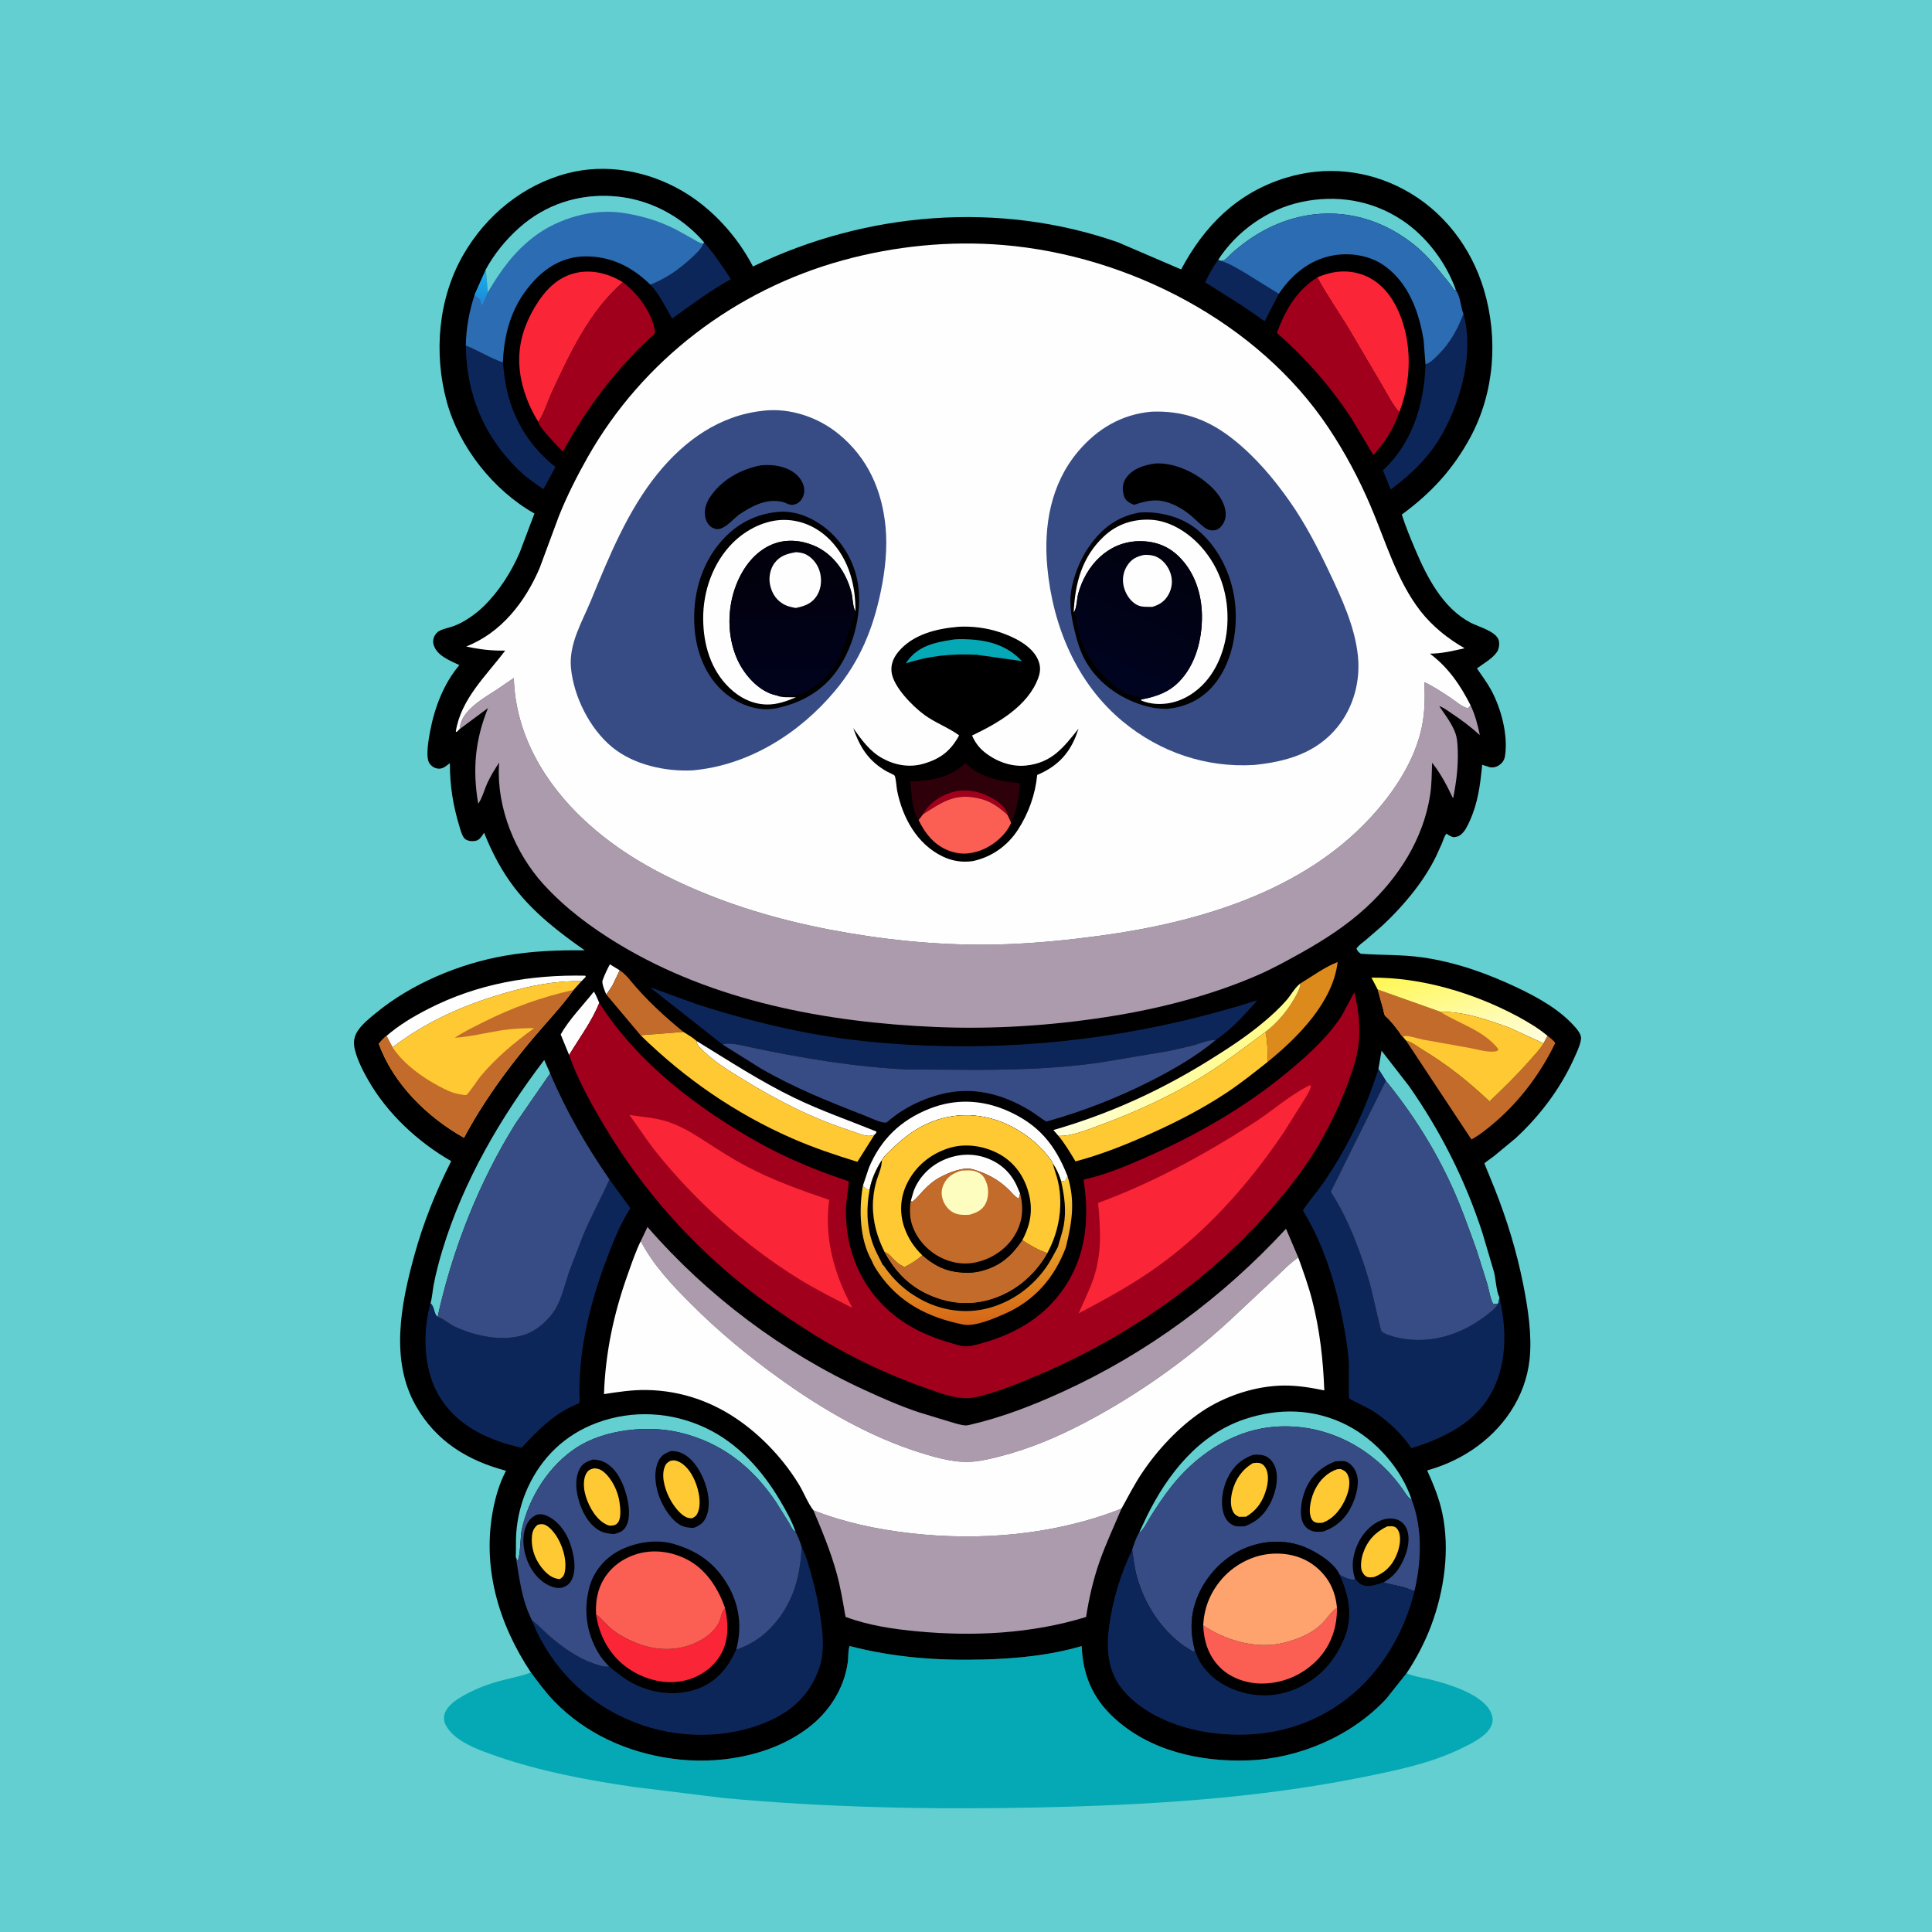 <svg version="1.1" xmlns="http://www.w3.org/2000/svg" style="display: block;" viewBox="0 0 2048 2048" width="1024" height="1024">
<defs>
	<linearGradient id="Gradient1" gradientUnits="userSpaceOnUse" x1="1278.75" y1="1157.12" x2="1218.37" y2="1098.99">
		<stop class="stop0" offset="0" stop-opacity="1" stop-color="rgb(255,252,137)"/>
		<stop class="stop1" offset="1" stop-opacity="1" stop-color="rgb(255,255,225)"/>
	</linearGradient>
	<linearGradient id="Gradient2" gradientUnits="userSpaceOnUse" x1="1529.3" y1="1012.54" x2="1565.44" y2="1126.97">
		<stop class="stop0" offset="0" stop-opacity="1" stop-color="rgb(255,247,81)"/>
		<stop class="stop1" offset="1" stop-opacity="1" stop-color="rgb(255,254,226)"/>
	</linearGradient>
	<linearGradient id="Gradient3" gradientUnits="userSpaceOnUse" x1="1033.82" y1="1403.46" x2="1021.61" y2="1249.54">
		<stop class="stop0" offset="0" stop-opacity="1" stop-color="rgb(212,102,23)"/>
		<stop class="stop1" offset="1" stop-opacity="1" stop-color="rgb(255,215,56)"/>
	</linearGradient>
	<linearGradient id="Gradient4" gradientUnits="userSpaceOnUse" x1="507.563" y1="316.946" x2="514.182" y2="295.362">
		<stop class="stop0" offset="0" stop-opacity="1" stop-color="rgb(28,142,217)"/>
		<stop class="stop1" offset="1" stop-opacity="1" stop-color="rgb(29,168,232)"/>
	</linearGradient>
	<linearGradient id="Gradient5" gradientUnits="userSpaceOnUse" x1="1238.67" y1="582.806" x2="1176.08" y2="725.377">
		<stop class="stop0" offset="0" stop-opacity="1" stop-color="rgb(1,1,13)"/>
		<stop class="stop1" offset="1" stop-opacity="1" stop-color="rgb(1,4,33)"/>
	</linearGradient>
	<linearGradient id="Gradient6" gradientUnits="userSpaceOnUse" x1="838.31" y1="574.885" x2="840.523" y2="734.993">
		<stop class="stop0" offset="0" stop-opacity="1" stop-color="rgb(1,0,9)"/>
		<stop class="stop1" offset="1" stop-opacity="1" stop-color="rgb(1,3,30)"/>
	</linearGradient>
</defs>
<path transform="translate(0,0)" fill="rgb(99,207,208)" d="M -0 -0 L 2048 0 L 2048 2048 L -0 2048 L -0 -0 z"/>
<path transform="translate(0,0)" fill="rgb(4,169,181)" d="M 562.784 1772.89 C 570.685 1783.44 578.434 1794.14 587.642 1803.61 C 620.818 1837.72 664.377 1857.31 711.031 1864.06 C 760.012 1871.15 816.324 1862.07 856.427 1831.79 C 879.026 1814.73 894.929 1789.87 898.745 1761.63 C 899.435 1756.51 898.829 1749.55 900.606 1744.85 C 947.917 1757.15 994.204 1760.43 1043.01 1759.13 C 1077.46 1758.22 1113.49 1754.71 1146.62 1744.86 C 1147.85 1775.2 1157.92 1799.62 1180.42 1820.53 C 1218.76 1856.17 1272.74 1868.02 1323.71 1866.07 C 1377.21 1864.03 1432.8 1840.26 1469.37 1800.88 L 1491.01 1773.73 C 1498.65 1777.17 1508.75 1778.44 1516.94 1780.52 C 1535.81 1785.3 1568.22 1795.05 1578.97 1812.5 C 1581.68 1816.89 1583.14 1822.26 1581.58 1827.36 C 1577.7 1840.03 1559.49 1848.36 1548.36 1853.76 C 1515.67 1869.63 1477.57 1877.26 1442.07 1884.36 C 1329.53 1906.86 1213.34 1913.63 1098.78 1916.01 C 988.215 1918.3 877.168 1916.22 767 1905.97 L 671.717 1894.23 C 622.796 1887.11 572.957 1877.79 526.15 1861.53 C 508.366 1855.36 479.866 1845.73 471.723 1827 C 470.305 1823.74 470.391 1818.33 471.837 1815.12 C 475.294 1807.46 483.014 1802.18 490.093 1798.1 C 501.943 1791.29 514.685 1786.1 527.84 1782.41 C 539.047 1779.28 550.982 1777.24 561.862 1773.24 L 562.784 1772.89 z"/>
<path transform="translate(0,0)" fill="rgb(0,0,0)" d="M 562.784 1772.89 C 528.258 1720.97 510.453 1660.53 523.088 1598.25 C 525.82 1584.79 529.932 1571.25 536.407 1559.08 C 495.727 1548.27 462.58 1528.02 441.142 1490.77 C 413.121 1442.08 425.072 1382.23 439.115 1331.08 C 448.68 1296.25 461.993 1263.04 478.294 1230.84 C 443.077 1210.64 410.639 1180.52 390.394 1145.12 C 384.696 1135.16 379.073 1124.08 376.217 1112.9 C 374.419 1105.87 374.971 1099.27 379.018 1093.07 C 383.988 1085.47 391.169 1079.9 398.081 1074.16 C 435.878 1042.81 486.878 1021.57 535 1013.14 C 563.204 1008.19 591.235 1007.01 619.793 1007.38 C 592.729 988.385 566.441 968.159 546.019 941.861 C 531.987 923.79 521.629 903.909 513.152 882.74 C 510.795 886.144 508.625 890.423 504.272 891.277 C 500.633 891.991 496.4 891.759 493.279 889.554 C 490.032 887.259 488.163 879.787 487.008 876.019 C 480.457 854.636 476.921 833.161 476.915 810.768 L 476.919 808.976 L 475.563 810 C 472.016 812.66 468.97 815.307 464.263 814.763 C 460.745 814.357 457.748 812.461 455.567 809.698 C 450.515 803.296 454.57 782.49 455.998 774.922 C 460.696 750.033 470.388 724.589 486.93 705.048 C 477.149 700.253 463.246 695.206 459.733 683.744 C 458.689 680.337 459.107 676.874 460.857 673.775 C 462.165 671.459 463.884 669.658 466.287 668.493 C 470.814 666.298 476.263 665.382 481.037 663.627 C 492.092 659.564 504.264 650.968 512.648 642.773 C 528.931 626.859 541.863 606.603 550.876 585.768 L 566.543 544.344 C 523.251 519.933 486.782 474.029 473.618 425.942 C 459.607 374.76 464.352 316.641 491.031 270.251 C 515.115 228.372 554.189 196.201 601.148 183.777 C 642.399 172.863 686.757 181.185 723.29 202.484 C 754.717 220.806 781.458 250.294 798.179 282.498 C 917.873 224.458 1058.91 212.739 1185.19 256.88 L 1252.05 285.61 C 1276.81 239.1 1311.66 204.261 1363.02 188.48 C 1405.21 175.516 1449.48 180.104 1488.36 200.972 C 1530.01 223.333 1559.65 262.245 1573.07 307.265 C 1588.37 358.603 1584.23 416.143 1558.61 463.586 C 1540.23 497.63 1516.94 522.721 1485.94 545.473 C 1490 558.115 1495.15 570.495 1500.32 582.722 C 1512.74 612.064 1529.51 644.683 1559 660.139 C 1567.31 664.492 1586.01 669.142 1588.74 678.86 C 1589.73 682.394 1588.96 687.928 1586.94 691 C 1582.32 698.011 1572.35 703.495 1565.61 708.542 C 1570.5 715.789 1575.94 722.963 1580.19 730.594 C 1591.08 750.148 1598.92 779.187 1595.33 801.509 C 1594.65 805.738 1592.64 808.686 1589.14 811.124 C 1586.28 813.112 1582.42 813.997 1579 813.231 L 1571.16 810.685 C 1569.16 831.67 1566.78 850.985 1557.9 870.414 C 1555.54 875.576 1553.15 880.888 1548.73 884.615 C 1546.13 886.799 1543.8 887.212 1540.5 887.465 C 1537.75 886.472 1535.77 885.637 1533.5 883.698 C 1533.29 883.908 1533.06 884.101 1532.88 884.33 C 1530.89 886.765 1529.84 890.838 1528.65 893.749 L 1522.16 908.022 C 1515.88 920.764 1507.89 933.125 1499.17 944.326 C 1488.54 957.971 1476.72 970.714 1463.99 982.414 L 1447.75 996.453 C 1444.4 999.21 1440.35 1001.91 1437.9 1005.5 C 1439.24 1008.63 1439.89 1009.03 1442.5 1011.02 C 1464.4 1012.65 1485.75 1011.74 1507.71 1014.86 C 1542.94 1019.87 1576.36 1031.77 1608.4 1046.97 C 1630.61 1057.51 1654.33 1070.69 1670.5 1089.67 C 1673.14 1092.78 1676.54 1097.27 1675.93 1101.62 C 1674.99 1108.4 1671.17 1116.07 1668.37 1122.3 C 1654.19 1153.81 1631.96 1183.33 1606.47 1206.67 L 1583.57 1225.63 C 1582.44 1226.5 1573.79 1232.56 1573.58 1233.26 C 1573.58 1233.27 1574.61 1235.98 1574.74 1236.32 L 1584.38 1260 C 1597.58 1293.19 1607.9 1327.18 1614.83 1362.23 C 1619.78 1387.25 1624.2 1415.95 1621.36 1441.53 C 1616.98 1481.09 1593.24 1515.15 1560.5 1537.02 C 1545.89 1546.77 1529.76 1554 1512.85 1558.68 C 1519.45 1573.35 1525.56 1588.19 1528.9 1604 C 1537.15 1643.03 1530.9 1686.41 1517 1723.41 C 1510.46 1740.83 1501.32 1758.27 1491.01 1773.73 L 1469.37 1800.88 C 1432.8 1840.26 1377.21 1864.03 1323.71 1866.07 C 1272.74 1868.02 1218.76 1856.17 1180.42 1820.53 C 1157.92 1799.62 1147.85 1775.2 1146.62 1744.86 C 1113.49 1754.71 1077.46 1758.22 1043.01 1759.13 C 994.204 1760.43 947.917 1757.15 900.606 1744.85 C 898.829 1749.55 899.435 1756.51 898.745 1761.63 C 894.929 1789.87 879.026 1814.73 856.427 1831.79 C 816.324 1862.07 760.012 1871.15 711.031 1864.06 C 664.377 1857.31 620.818 1837.72 587.642 1803.61 C 578.434 1794.14 570.685 1783.44 562.784 1772.89 z"/>
<path transform="translate(0,0)" fill="rgb(254,254,254)" d="M 642.646 1054.15 C 641.3 1051.1 637.872 1042.86 638.634 1039.58 L 639.099 1038.39 C 641.202 1032.67 643.604 1027.59 646.511 1022.22 L 656.914 1028.57 L 649.151 1044.72 C 646.974 1047.8 645.081 1051.31 642.646 1054.15 z"/>
<path transform="translate(0,0)" fill="rgb(254,254,254)" d="M 603.288 1118.35 L 594.344 1096.55 C 603.241 1080.71 618.224 1065.55 629.542 1051.13 C 631.875 1054.78 633.451 1059.06 635.224 1063.02 C 627.814 1082.15 613.913 1100.64 603.288 1118.35 z"/>
<path transform="translate(0,0)" fill="rgb(254,254,254)" d="M 738.388 1103.47 C 772.578 1124.44 805.941 1146.29 842.121 1163.8 C 870.21 1177.4 900.176 1187.76 929.088 1199.5 C 928.835 1201.47 928.284 1201.55 926.952 1202.93 C 925.064 1203.38 922.739 1204.11 920.797 1204.07 C 915.087 1203.93 906.953 1200.25 901.385 1198.46 C 861.029 1185.5 823.994 1166.49 788.004 1144.34 C 773.871 1135.64 759.246 1126.89 747.101 1115.48 C 743.881 1112.46 738.526 1108.15 738.388 1103.47 z"/>
<path transform="translate(0,0)" fill="rgb(13,38,89)" d="M 1355.56 311.474 L 1340.77 340.159 C 1338.32 339.607 1335.49 336.983 1333.41 335.499 L 1316.39 323.776 L 1277.51 299.29 C 1281.53 290.936 1285.85 282.812 1291.39 275.351 L 1293.56 276.394 C 1303.02 279.183 1311.16 284.328 1319.62 289.236 L 1355.56 311.474 z"/>
<path transform="translate(0,0)" fill="rgb(195,107,42)" d="M 656.914 1028.57 C 661.445 1031.55 665.291 1035.57 668.612 1039.85 C 685.156 1059.8 704.368 1077.47 724.396 1093.86 L 679 1097.37 L 642.646 1054.15 C 645.081 1051.31 646.974 1047.8 649.151 1044.72 L 656.914 1028.57 z"/>
<path transform="translate(0,0)" fill="rgb(254,254,254)" d="M 409.706 1098.12 C 423.128 1086.48 438.328 1077.46 454.088 1069.4 C 506.235 1042.73 562.377 1033.06 620.5 1034.26 L 620.919 1035.5 L 616.374 1040.09 C 587.1 1039.61 561.894 1044.95 533.963 1053.03 C 491.655 1065.26 451.223 1083.19 416.154 1110.2 L 409.706 1098.12 z"/>
<path transform="translate(0,0)" fill="rgb(221,138,28)" d="M 1378.51 1042.46 C 1391.25 1034.75 1404.09 1025.16 1417.96 1019.79 C 1413.02 1062.4 1375.69 1099.76 1343.71 1125.69 C 1344.04 1115.19 1343.5 1104.15 1341.53 1093.83 L 1346.14 1090.12 C 1357 1080.62 1365.62 1069.98 1372.71 1057.44 C 1375.4 1052.68 1378.12 1048.01 1378.51 1042.46 z"/>
<path transform="translate(0,0)" fill="url(#Gradient1)" d="M 1378.51 1042.46 C 1378.12 1048.01 1375.4 1052.68 1372.71 1057.44 C 1365.62 1069.98 1357 1080.62 1346.14 1090.12 L 1341.53 1093.83 C 1320.64 1109.42 1299.32 1125.73 1277.2 1139.55 C 1241.84 1161.64 1202.42 1179.48 1163.29 1193.71 C 1151.21 1198.1 1134.93 1204.7 1121.97 1204.05 L 1116.63 1197.89 C 1175.94 1180.78 1229.93 1156.18 1282.28 1123.6 C 1302.14 1111.23 1321.97 1098.29 1339.87 1083.17 C 1348.33 1076.03 1356.72 1068.4 1363.96 1060.01 C 1368.67 1054.54 1372.22 1047.53 1377.83 1042.98 L 1378.51 1042.46 z"/>
<path transform="translate(0,0)" fill="rgb(13,38,89)" d="M 746.13 256.715 C 756.947 268.745 765.789 282.417 774.766 295.829 C 752.49 308.297 733.212 322.882 712.494 337.624 C 705.463 325.504 699.122 312.026 689.429 301.815 L 691.022 301.155 C 707.328 294.381 720.031 285.426 732.971 273.455 C 737.908 268.889 743.111 264.48 745.728 258.137 L 746.13 256.715 z"/>
<path transform="translate(0,0)" fill="rgb(254,254,254)" d="M 914.774 1256.71 L 921.141 1237.69 C 933.756 1207.66 954.73 1187.46 985.038 1175.38 C 1012.24 1164.54 1040.38 1165.57 1067.17 1177.15 C 1100.57 1191.59 1118.5 1213.21 1131.58 1246.65 L 1129.5 1251.55 L 1124.87 1252.29 C 1122.8 1245.24 1119.93 1239.21 1115.82 1233.1 C 1114.68 1229.88 1111.83 1226.84 1109.68 1224.18 C 1101.55 1214.11 1092 1206.04 1081.06 1199.16 C 1057.3 1184.21 1029.39 1178.32 1001.79 1184.77 C 980.381 1189.77 963.1 1201.11 947.364 1216.13 C 942.909 1220.39 938.071 1224.49 934.822 1229.76 C 928.807 1239.02 923.648 1250.3 921.812 1261.22 C 917.475 1260.4 917.504 1259.92 914.774 1256.71 z"/>
<path transform="translate(0,0)" fill="url(#Gradient2)" d="M 1460.46 1049.02 L 1453.76 1036.31 C 1506.78 1035.94 1562 1052.47 1608.53 1077.3 C 1619.85 1083.5 1630.61 1089.74 1640.5 1098.09 L 1636.22 1106 L 1601.06 1089.8 C 1578.09 1081.4 1551.58 1072 1526.81 1072.58 L 1460.46 1049.02 z"/>
<path transform="translate(0,0)" fill="rgb(99,207,208)" d="M 1291.39 275.351 C 1310.89 245.063 1343.83 221.743 1379.25 214.158 C 1416.45 206.192 1453.83 212.063 1485.8 233.071 C 1512.02 250.303 1532.99 278.264 1543.39 307.69 L 1541.23 307 C 1537.62 301.035 1533.08 296.308 1528.81 290.864 C 1519.01 278.371 1509.43 267.423 1496.79 257.664 C 1444 216.913 1377.98 216.143 1323.28 254.505 C 1317.02 258.901 1311.16 263.582 1305.45 268.68 C 1303.62 270.318 1299.45 275.079 1297.5 275.875 C 1296.27 276.375 1294.87 276.221 1293.56 276.394 L 1291.39 275.351 z"/>
<path transform="translate(0,0)" fill="rgb(99,207,208)" d="M 1461.21 1133.16 L 1464.51 1113.8 L 1493.61 1151.3 C 1527.29 1199.35 1553.48 1251.41 1571.52 1307.22 L 1583.78 1348.61 C 1585.62 1355.95 1586.09 1368.79 1589.43 1375.19 C 1589.11 1377.48 1589.01 1379.79 1588 1381.88 L 1582.9 1382.5 C 1579.69 1376.54 1578.44 1367.67 1576.6 1361.1 L 1565.28 1325.27 C 1557.14 1302.53 1549.02 1279.49 1539 1257.5 C 1520.59 1217.14 1497.05 1180.01 1469.04 1145.64 L 1461.21 1133.16 z"/>
<path transform="translate(0,0)" fill="rgb(99,207,208)" d="M 456.327 1381.52 C 458.199 1375.37 458.493 1368.11 459.75 1361.7 C 462.179 1349.32 465.368 1337.07 469.035 1325 C 491.299 1251.72 530.725 1184.31 576.894 1123.62 L 583.227 1137.83 L 546.573 1190.88 C 507.683 1253.22 479.581 1324.46 463.889 1396.04 C 459.711 1392.92 460.776 1385.31 456.327 1381.52 z"/>
<path transform="translate(0,0)" fill="rgb(99,207,208)" d="M 1207.59 1624.56 L 1215.86 1606.97 C 1237.8 1562.52 1270.75 1520.66 1319.36 1504.4 C 1355.59 1492.28 1393.1 1493.07 1427.55 1510.6 C 1458.37 1526.28 1485.58 1556.82 1496.46 1589.87 L 1495.05 1588.89 C 1491.61 1586.37 1489.05 1581.64 1486.53 1578.15 C 1482.36 1572.37 1478 1566.85 1473.16 1561.62 C 1440.52 1526.41 1393.96 1507.34 1345.78 1512.98 C 1304.08 1517.86 1266.81 1543.74 1241.33 1576.2 C 1233.39 1586.32 1226.23 1597.2 1219.34 1608.06 C 1216.72 1612.19 1211.77 1622.71 1207.59 1624.56 z"/>
<path transform="translate(0,0)" fill="rgb(99,207,208)" d="M 546.74 1650.36 C 547.132 1641.89 546.638 1633.36 547.258 1624.91 C 548.47 1608.38 552.579 1592.06 559.469 1576.99 C 574.285 1544.59 599.268 1520.63 632.854 1508.21 C 670.679 1494.23 711.835 1496.56 748.2 1513.74 C 782.503 1529.95 808.227 1558.92 827.176 1591.09 C 833.376 1601.62 839.252 1612.11 843.33 1623.66 C 839.937 1622.29 838.439 1617.84 836.606 1614.67 L 822.5 1592.03 C 797.105 1554.46 764.432 1528.88 720.09 1518.41 C 686.607 1510.51 641.529 1515.21 611.987 1533.97 C 582.104 1552.95 560.46 1587.39 553.004 1621.75 C 551.692 1627.8 551.503 1652.24 548.421 1654.5 L 546.74 1650.36 z"/>
<path transform="translate(0,0)" fill="rgb(195,107,42)" d="M 1640.5 1098.09 C 1643.07 1100.26 1647 1102.77 1648.6 1105.68 C 1633.47 1137.15 1611.61 1166.58 1585.06 1189.38 C 1577.22 1196.11 1568.87 1202.88 1559.8 1207.89 L 1490.44 1103.03 L 1492.26 1103.57 C 1497.55 1105.31 1502.64 1109.5 1507.41 1112.37 C 1534.29 1128.57 1556.19 1146.05 1578.98 1167.5 C 1593.93 1153.25 1608.62 1138.95 1622.21 1123.38 C 1626.99 1117.9 1632.56 1112.27 1636.22 1106 L 1640.5 1098.09 z"/>
<path transform="translate(0,0)" fill="rgb(13,38,89)" d="M 493.775 366.276 C 507.242 371.715 519.116 379.389 533.051 384.223 L 534.68 398.381 C 539.443 437.097 558.176 470.952 588.787 495.03 L 576.061 518.488 C 566.802 512.321 557.647 505.908 549.648 498.138 C 512.57 462.123 494.48 417.529 493.775 366.276 z"/>
<path transform="translate(0,0)" fill="rgb(13,38,89)" d="M 1551.35 332.747 C 1562.59 373.256 1549.04 424.176 1528.88 459.925 C 1514.89 484.732 1496.78 501.95 1474.24 518.913 L 1465.91 498.48 C 1496.49 470.619 1509.33 429.746 1511 389.28 L 1511.08 386.16 C 1512.01 385.94 1512.06 385.967 1513.08 385.494 C 1517.4 383.494 1521.14 379.565 1524.48 376.271 C 1537.19 363.728 1545.04 349.305 1551.35 332.747 z"/>
<path transform="translate(0,0)" fill="rgb(250,37,54)" d="M 1396.35 294.083 C 1412.4 287.024 1429.44 285.317 1446 291.81 C 1463.61 298.717 1475.63 314.006 1482.93 331 C 1497.09 364.007 1496.28 403.801 1483.27 436.953 C 1476.34 429.422 1470.97 418.41 1465.71 409.572 L 1431.86 351.943 C 1420.38 332.634 1406.99 313.742 1396.35 294.083 z"/>
<path transform="translate(0,0)" fill="rgb(255,201,52)" d="M 1121.97 1204.05 C 1134.93 1204.7 1151.21 1198.1 1163.29 1193.71 C 1202.42 1179.48 1241.84 1161.64 1277.2 1139.55 C 1299.32 1125.73 1320.64 1109.42 1341.53 1093.83 C 1343.5 1104.15 1344.04 1115.19 1343.71 1125.69 C 1329.86 1136.66 1315.89 1147.86 1301.19 1157.68 C 1274.82 1175.29 1246.13 1189.95 1217.2 1202.82 C 1192.13 1213.97 1166.66 1224.11 1140.09 1231.13 C 1134.38 1221.82 1129.01 1212.44 1121.97 1204.05 z"/>
<path transform="translate(0,0)" fill="rgb(250,37,54)" d="M 570.688 447.23 C 563.261 435.427 557.746 422.767 554.154 409.297 C 546.15 379.287 551.003 352.488 566.736 325.873 C 576.788 308.871 590.049 294.091 609.993 289.392 C 627.564 285.253 645.202 290.066 660.282 299.147 C 624.928 330.133 604.814 373.283 585.294 415.159 C 580.676 425.064 576.826 438.418 570.688 447.23 z"/>
<path transform="translate(0,0)" fill="rgb(255,201,52)" d="M 724.396 1093.86 C 729.113 1096.87 734.249 1099.69 738.388 1103.47 C 738.526 1108.15 743.881 1112.46 747.101 1115.48 C 759.246 1126.89 773.871 1135.64 788.004 1144.34 C 823.994 1166.49 861.029 1185.5 901.385 1198.46 C 906.953 1200.25 915.087 1203.93 920.797 1204.07 C 922.739 1204.11 925.064 1203.38 926.952 1202.93 L 908.871 1231.58 C 885.458 1224.39 862.349 1216.64 839.899 1206.8 C 779.348 1180.26 726.195 1143.5 679 1097.37 L 724.396 1093.86 z"/>
<path transform="translate(0,0)" fill="rgb(160,0,27)" d="M 660.282 299.147 C 676.066 310.904 691.792 331.946 694.357 352 L 694.441 353.235 C 654.446 389.506 622.342 431.288 596.753 478.76 C 592.335 474.229 570.723 452.542 570.688 447.23 C 576.826 438.418 580.676 425.064 585.294 415.159 C 604.814 373.283 624.928 330.133 660.282 299.147 z"/>
<path transform="translate(0,0)" fill="rgb(255,201,52)" d="M 1460.46 1049.02 L 1526.81 1072.58 C 1551.58 1072 1578.09 1081.4 1601.06 1089.8 L 1636.22 1106 C 1632.56 1112.27 1626.99 1117.9 1622.21 1123.38 C 1608.62 1138.95 1593.93 1153.25 1578.98 1167.5 C 1556.19 1146.05 1534.29 1128.57 1507.41 1112.37 C 1502.64 1109.5 1497.55 1105.31 1492.26 1103.57 L 1490.44 1103.03 L 1487.22 1099.22 C 1485.97 1098.48 1483.84 1094.8 1482.88 1093.54 C 1478.53 1087.82 1474.22 1081.96 1468.78 1077.22 C 1467.19 1075.84 1466.98 1072.63 1466.46 1070.57 L 1460.46 1049.02 z"/>
<path transform="translate(0,0)" fill="rgb(195,107,42)" d="M 1460.46 1049.02 L 1526.81 1072.58 L 1527.74 1073.17 C 1547.98 1085.67 1572.84 1092.37 1588.24 1112 L 1587.5 1113.91 C 1579.44 1116.59 1566.89 1112.56 1558.62 1111.02 L 1508.08 1101.97 C 1502.99 1100.99 1494.44 1097.91 1489.52 1098.15 C 1488.67 1098.19 1487.99 1098.87 1487.22 1099.22 C 1485.97 1098.48 1483.84 1094.8 1482.88 1093.54 C 1478.53 1087.82 1474.22 1081.96 1468.78 1077.22 C 1467.19 1075.84 1466.98 1072.63 1466.46 1070.57 L 1460.46 1049.02 z"/>
<path transform="translate(0,0)" fill="rgb(160,0,27)" d="M 1483.27 436.953 C 1477.07 454.836 1468.36 468.364 1455.85 482.407 L 1431.87 442.418 C 1410.26 409.446 1383.17 378.857 1353.53 352.877 C 1362.57 328.748 1374.01 308.199 1396.35 294.083 C 1406.99 313.742 1420.38 332.634 1431.86 351.943 L 1465.71 409.572 C 1470.97 418.41 1476.34 429.422 1483.27 436.953 z"/>
<path transform="translate(0,0)" fill="url(#Gradient3)" d="M 934.822 1229.76 L 934.784 1231.56 C 934.431 1238.72 930.295 1247 928.485 1254.04 C 921.917 1279.58 926.021 1303.72 937.625 1326.93 L 938.551 1327.4 C 941.511 1328.94 943.215 1330.37 945.435 1332.82 C 948.971 1336.71 953.961 1341.28 958.984 1343.02 C 965.934 1339.51 971.796 1335.83 977.652 1330.6 C 987.401 1339.23 998.693 1345.99 1011.72 1348.04 L 1013.5 1348.31 C 1021.72 1349.56 1031.13 1349.66 1039.22 1347.63 L 1041 1347.15 C 1060.54 1342.06 1072.7 1330.93 1083.74 1314.59 C 1092.03 1320.14 1100.73 1325.07 1110.19 1328.31 L 1113 1322.75 C 1124.71 1298.29 1127.75 1268.34 1118.6 1242.5 L 1115.82 1233.1 C 1119.93 1239.21 1122.8 1245.24 1124.87 1252.29 L 1129.5 1251.55 L 1131.58 1246.65 C 1140.15 1273.46 1136.25 1295.93 1129.85 1322.33 C 1117.81 1354.23 1097.15 1378.38 1065.7 1392.41 C 1054.49 1397.41 1033.41 1406.59 1021 1404.09 C 984.033 1396.64 953.222 1381.13 931.405 1349.38 C 928.511 1345.16 925.726 1340.76 923.89 1335.97 C 911.086 1313.5 910.384 1281.41 914.774 1256.71 C 917.504 1259.92 917.475 1260.4 921.812 1261.22 C 923.648 1250.3 928.807 1239.02 934.822 1229.76 z"/>
<path transform="translate(0,0)" fill="rgb(0,0,0)" d="M 934.822 1229.76 L 934.784 1231.56 C 934.431 1238.72 930.295 1247 928.485 1254.04 C 921.917 1279.58 926.021 1303.72 937.625 1326.93 C 951.324 1352.34 970.254 1369.11 998.251 1377.46 C 1022.56 1384.71 1047.33 1381.23 1069.42 1369.13 C 1086.36 1359.85 1100.7 1345.07 1110.19 1328.31 L 1113 1322.75 C 1124.71 1298.29 1127.75 1268.34 1118.6 1242.5 L 1115.82 1233.1 C 1119.93 1239.21 1122.8 1245.24 1124.87 1252.29 C 1128.31 1267.76 1130.49 1283.06 1127.63 1298.85 C 1126.2 1306.78 1123.42 1314.03 1121.45 1321.78 C 1117.4 1328.9 1113.96 1336.29 1109.24 1343.01 C 1094.48 1364 1073.77 1379.37 1049.01 1386.33 C 1023.79 1393.42 997.149 1389.39 974.456 1376.53 C 965.652 1371.55 957.906 1365.74 950.744 1358.59 C 946.661 1354.51 943.022 1350.25 939.573 1345.63 C 938.727 1344.49 936.817 1341.23 935.698 1340.75 C 932.16 1333.4 928.119 1326.56 925.342 1318.82 C 918.585 1300 918.148 1280.69 921.812 1261.22 C 923.648 1250.3 928.807 1239.02 934.822 1229.76 z"/>
<path transform="translate(0,0)" fill="rgb(195,107,42)" d="M 1083.74 1314.59 C 1092.03 1320.14 1100.73 1325.07 1110.19 1328.31 C 1100.7 1345.07 1086.36 1359.85 1069.42 1369.13 C 1047.33 1381.23 1022.56 1384.71 998.251 1377.46 C 970.254 1369.11 951.324 1352.34 937.625 1326.93 L 938.551 1327.4 C 941.511 1328.94 943.215 1330.37 945.435 1332.82 C 948.971 1336.71 953.961 1341.28 958.984 1343.02 C 965.934 1339.51 971.796 1335.83 977.652 1330.6 C 987.401 1339.23 998.693 1345.99 1011.72 1348.04 L 1013.5 1348.31 C 1021.72 1349.56 1031.13 1349.66 1039.22 1347.63 L 1041 1347.15 C 1060.54 1342.06 1072.7 1330.93 1083.74 1314.59 z"/>
<path transform="translate(0,0)" fill="rgb(43,108,178)" d="M 1293.56 276.394 C 1294.87 276.221 1296.27 276.375 1297.5 275.875 C 1299.45 275.079 1303.62 270.318 1305.45 268.68 C 1311.16 263.582 1317.02 258.901 1323.28 254.505 C 1377.98 216.143 1444 216.913 1496.79 257.664 C 1509.43 267.423 1519.01 278.371 1528.81 290.864 C 1533.08 296.308 1537.62 301.035 1541.23 307 L 1543.39 307.69 C 1548.34 314.809 1548.14 324.917 1551.35 332.747 C 1545.04 349.305 1537.19 363.728 1524.48 376.271 C 1521.14 379.565 1517.4 383.494 1513.08 385.494 C 1512.06 385.967 1512.01 385.94 1511.08 386.16 L 1509.08 360.531 C 1504.22 330.578 1493.03 299.651 1467.2 281.467 C 1451.7 270.559 1430.52 267.377 1412.11 270.964 C 1387.86 275.686 1369.07 291.451 1355.56 311.474 L 1319.62 289.236 C 1311.16 284.328 1303.02 279.183 1293.56 276.394 z"/>
<path transform="translate(0,0)" fill="rgb(255,201,52)" d="M 416.154 1110.2 C 451.223 1083.19 491.655 1065.26 533.963 1053.03 C 561.894 1044.95 587.1 1039.61 616.374 1040.09 L 608.014 1049.33 C 594.476 1068.01 578.607 1084.4 563.811 1102.02 C 536.783 1134.19 511.668 1168.92 491.841 1206.07 C 452.892 1184.16 416.915 1148.97 401.512 1106.32 C 404.107 1103.58 406.686 1100.39 409.706 1098.12 L 416.154 1110.2 z"/>
<path transform="translate(0,0)" fill="rgb(195,107,42)" d="M 416.154 1110.2 L 417.747 1112.52 C 429.448 1128.9 447.464 1141.81 465.035 1151.24 C 471.705 1154.82 478.965 1158.53 486.485 1159.77 C 487.988 1160.02 492.879 1161.15 494.146 1160.78 C 496.181 1160.19 506.829 1144 509.119 1141.25 C 525.463 1121.63 545.551 1104.76 566.222 1089.91 C 554.478 1089.85 542.775 1090.43 531.156 1092.26 C 514.463 1094.91 499.036 1098.95 482.055 1100.11 C 491.307 1093.84 501.658 1088.93 511.622 1083.88 C 542.543 1068.24 574.151 1056.88 608.014 1049.33 C 594.476 1068.01 578.607 1084.4 563.811 1102.02 C 536.783 1134.19 511.668 1168.92 491.841 1206.07 C 452.892 1184.16 416.915 1148.97 401.512 1106.32 C 404.107 1103.58 406.686 1100.39 409.706 1098.12 L 416.154 1110.2 z"/>
<path transform="translate(0,0)" fill="rgb(13,38,89)" d="M 766.118 1107.36 L 688.841 1046.48 L 738.5 1064.44 C 772.35 1075.49 807.555 1084.94 842.412 1092.19 C 894.855 1103.08 947.231 1107.81 1000.71 1108.91 C 1113.56 1111.21 1225.15 1094.68 1332.66 1060.33 C 1319.88 1075.27 1305.27 1091.32 1288.88 1102.36 C 1280.75 1102.23 1272.47 1106.02 1264.69 1108.21 L 1239.34 1114.04 L 1165.06 1126.51 C 1122.6 1132.53 1079.57 1133.99 1036.74 1134.08 L 961.284 1133.68 C 905.229 1130.91 848.858 1121.5 794.033 1109.81 C 787.922 1108.51 771.533 1104.21 766.118 1107.36 z"/>
<path transform="translate(0,0)" fill="rgb(43,108,178)" d="M 514.943 285.819 C 523.93 269.162 536.563 253.766 550.724 241.228 C 578.345 216.774 613.054 205.439 649.796 207.994 C 687.226 210.596 721.638 228.419 746.13 256.715 L 745.728 258.137 C 743.111 264.48 737.908 268.889 732.971 273.455 C 720.031 285.426 707.328 294.381 691.022 301.155 L 689.429 301.815 C 669.866 282.669 647.263 271.329 619.5 271.803 C 598.993 272.154 581.189 281.804 567.246 296.427 C 543.407 321.425 534.566 350.486 533.051 384.223 C 519.116 379.389 507.242 371.715 493.775 366.276 C 494.081 347.895 497.433 329.605 503.212 312.183 L 514.943 285.819 z"/>
<path transform="translate(0,0)" fill="url(#Gradient4)" d="M 503.212 312.183 L 514.943 285.819 L 517.14 309.853 L 511.5 322.956 L 510.191 322.5 C 509.521 319.259 509.666 317.752 506.86 315.572 L 504.227 313.975 L 503.212 312.183 z"/>
<path transform="translate(0,0)" fill="rgb(99,207,208)" d="M 514.943 285.819 C 523.93 269.162 536.563 253.766 550.724 241.228 C 578.345 216.774 613.054 205.439 649.796 207.994 C 687.226 210.596 721.638 228.419 746.13 256.715 L 745.728 258.137 L 744.272 257.94 C 740.639 257.304 736.87 254.612 733.671 252.778 L 716 242.975 C 697.798 233.882 679.832 228.552 659.787 225.605 C 628.086 220.945 591.902 231.369 566.515 250.556 C 545.148 266.705 530.527 286.947 517.14 309.853 L 514.943 285.819 z"/>
<path transform="translate(0,0)" fill="rgb(55,76,132)" d="M 766.118 1107.36 C 771.533 1104.21 787.922 1108.51 794.033 1109.81 C 848.858 1121.5 905.229 1130.91 961.284 1133.68 L 1036.74 1134.08 C 1079.57 1133.99 1122.6 1132.53 1165.06 1126.51 L 1239.34 1114.04 L 1264.69 1108.21 C 1272.47 1106.02 1280.75 1102.23 1288.88 1102.36 C 1267.96 1119.74 1245.14 1132.99 1220.98 1145.3 C 1184.97 1163.65 1148.05 1178.03 1109.15 1188.94 C 1102.93 1185.32 1097.48 1180.58 1091.27 1176.87 C 1061.77 1159.24 1030.57 1151.21 996.477 1160.18 C 982.16 1163.95 968.377 1169.87 955.872 1177.8 C 951.719 1180.43 947.838 1183.35 943.977 1186.39 C 943.19 1187.01 940.356 1189.74 939.513 1189.94 C 934.831 1191.03 921.312 1184.38 916.194 1182.4 C 878.887 1167.94 842.1 1153.13 807.32 1133.12 L 766.118 1107.36 z"/>
<path transform="translate(0,0)" fill="rgb(13,38,89)" d="M 849.766 1639.85 C 854.603 1649.15 857.286 1659.46 860.125 1669.5 C 864.789 1685.99 868.243 1702.63 870.5 1719.62 C 872.52 1734.83 873.735 1751.49 869.005 1766.3 C 860.912 1791.64 844.731 1809.68 821 1821.56 C 778.884 1842.65 725.579 1843.99 681.374 1828.9 C 630.709 1811.61 591.554 1776.82 568.418 1728.54 L 564.066 1717.91 L 564.904 1718.51 C 570.91 1722.89 575.982 1728.6 581.598 1733.5 C 595.629 1745.74 610.941 1756.8 628.6 1763.18 C 634.113 1765.17 639.887 1767.14 645.806 1766.68 C 654.888 1774.18 664.16 1781.52 674.922 1786.5 C 695.529 1796.03 720.207 1798.01 741.553 1789.5 C 760.459 1781.96 772.337 1766.81 780.382 1748.85 C 792.271 1744.47 803.06 1738.77 812.396 1730.1 C 838.702 1705.67 848.317 1674.9 849.766 1639.85 z"/>
<path transform="translate(0,0)" fill="rgb(13,38,89)" d="M 646.05 1250.25 L 668.204 1280.74 C 658.555 1295.67 651.797 1312.05 645.364 1328.56 C 631.372 1364.47 620.137 1403.09 616.037 1441.46 C 614.781 1453.22 614.328 1465.18 614.129 1477 C 614.1 1478.74 614.838 1485.94 614.237 1487.27 C 614.221 1487.3 610.67 1488.8 610.478 1488.89 C 605.885 1490.95 601.241 1493.23 596.925 1495.82 C 579.69 1506.16 566.533 1520.29 552.773 1534.7 C 519.028 1527.15 486.521 1512.65 467.145 1482.5 C 449.455 1454.97 447.632 1416.64 455.277 1385.6 L 456.327 1381.52 C 460.776 1385.31 459.711 1392.92 463.889 1396.04 C 468.843 1396.96 476.368 1403.62 481.282 1405.92 C 504.043 1416.59 534.117 1423.13 558.406 1414.05 C 569.951 1409.73 582.103 1398.61 588.49 1388.21 C 595.44 1376.88 598.965 1360.82 603.271 1348.23 L 617.496 1311.14 C 625.953 1290.22 637.033 1270.83 646.05 1250.25 z"/>
<path transform="translate(0,0)" fill="rgb(13,38,89)" d="M 1589.43 1375.19 L 1591.58 1385.43 C 1597.78 1419.3 1595.72 1455.82 1575.78 1484.89 C 1557.41 1511.67 1526.21 1525.78 1496.26 1535.13 C 1485.3 1519.18 1470.44 1505.26 1454.11 1494.92 C 1451.45 1493.24 1430.59 1483.05 1430.37 1482.72 C 1429.24 1481.04 1430.1 1449.65 1429.86 1445.23 C 1429.3 1434.77 1427.78 1424.28 1426.01 1413.97 C 1418.25 1368.79 1405.29 1322.41 1381.09 1283.09 C 1388.09 1272.35 1397.02 1262.47 1404.29 1251.73 C 1429.59 1214.4 1447.63 1176.08 1461.21 1133.16 L 1469.04 1145.64 L 1410.63 1263.38 C 1429.34 1291.97 1442.32 1327.3 1451.97 1360 C 1453.72 1365.96 1463.33 1409.97 1464.4 1411.22 C 1467.21 1414.49 1478.57 1417.38 1483.12 1418.34 C 1500.55 1422.01 1519.22 1420.77 1536.14 1415.32 C 1551.64 1410.33 1565.13 1402.75 1577.77 1392.56 C 1581.13 1389.85 1585.29 1386.83 1587.45 1383 L 1588 1381.88 C 1589.01 1379.79 1589.11 1377.48 1589.43 1375.19 z"/>
<path transform="translate(0,0)" fill="rgb(0,0,0)" d="M 934.822 1229.76 C 938.071 1224.49 942.909 1220.39 947.364 1216.13 C 963.1 1201.11 980.381 1189.77 1001.79 1184.77 C 1029.39 1178.32 1057.3 1184.21 1081.06 1199.16 C 1092 1206.04 1101.55 1214.11 1109.68 1224.18 C 1111.83 1226.84 1114.68 1229.88 1115.82 1233.1 L 1118.6 1242.5 C 1127.75 1268.34 1124.71 1298.29 1113 1322.75 L 1110.19 1328.31 C 1100.73 1325.07 1092.03 1320.14 1083.74 1314.59 C 1072.7 1330.93 1060.54 1342.06 1041 1347.15 L 1039.22 1347.63 C 1031.13 1349.66 1021.72 1349.56 1013.5 1348.31 L 1011.72 1348.04 C 998.693 1345.99 987.401 1339.23 977.652 1330.6 C 971.796 1335.83 965.934 1339.51 958.984 1343.02 C 953.961 1341.28 948.971 1336.71 945.435 1332.82 C 943.215 1330.37 941.511 1328.94 938.551 1327.4 L 937.625 1326.93 C 926.021 1303.72 921.917 1279.58 928.485 1254.04 C 930.295 1247 934.431 1238.72 934.784 1231.56 L 934.822 1229.76 z"/>
<path transform="translate(0,0)" fill="rgb(254,254,254)" d="M 965.47 1273.19 L 968.362 1262.99 C 973.739 1248.32 985.449 1236.3 999.581 1229.91 C 1014.99 1222.93 1031.66 1221.97 1047.45 1228.19 C 1061.85 1233.86 1072.5 1244.29 1078.51 1258.53 L 1081.33 1265.2 L 1079.83 1270.72 C 1075.93 1268.82 1072.48 1264.12 1069.36 1261.09 C 1058.35 1250.36 1046.43 1244.17 1031.91 1239.72 C 1021.18 1236.43 1005.45 1243.12 996.045 1248.22 C 989.36 1251.84 983.609 1256.87 978.424 1262.38 C 974.867 1266.16 971.286 1270.97 967.038 1273.88 L 965.47 1273.19 z"/>
<path transform="translate(0,0)" fill="rgb(195,107,42)" d="M 965.47 1273.19 L 967.038 1273.88 C 971.286 1270.97 974.867 1266.16 978.424 1262.38 C 983.609 1256.87 989.36 1251.84 996.045 1248.22 C 1005.45 1243.12 1021.18 1236.43 1031.91 1239.72 C 1046.43 1244.17 1058.35 1250.36 1069.36 1261.09 C 1072.48 1264.12 1075.93 1268.82 1079.83 1270.72 L 1081.33 1265.2 C 1085.43 1281.02 1084.06 1295.57 1075.43 1309.76 C 1066.56 1324.36 1051.35 1334.35 1034.81 1338.08 C 1019.62 1341.5 1003.98 1337.88 991.108 1329.49 C 978.563 1321.32 968.534 1307.97 965.49 1293.22 C 964.244 1287.17 964.394 1279.39 965.353 1273.31 L 965.47 1273.19 z"/>
<path transform="translate(0,0)" fill="rgb(254,253,192)" d="M 1018.5 1241.05 C 1023.55 1240.67 1029.68 1240.07 1034.5 1241.85 C 1040.71 1244.15 1043.24 1247.23 1045.62 1253.49 C 1048.29 1260.54 1048.12 1269.48 1044.58 1276.23 C 1041.01 1283.06 1034.88 1285.55 1027.92 1287.63 C 1022.94 1288 1017.37 1288.04 1012.61 1286.27 C 1007.07 1284.22 1002.26 1278.92 1000.09 1273.5 C 997.709 1267.58 997.466 1261.86 1000.09 1256 C 1003.96 1247.33 1009.97 1244.04 1018.5 1241.05 z"/>
<path transform="translate(0,0)" fill="rgb(255,201,52)" d="M 934.822 1229.76 C 938.071 1224.49 942.909 1220.39 947.364 1216.13 C 963.1 1201.11 980.381 1189.77 1001.79 1184.77 C 1029.39 1178.32 1057.3 1184.21 1081.06 1199.16 C 1092 1206.04 1101.55 1214.11 1109.68 1224.18 C 1111.83 1226.84 1114.68 1229.88 1115.82 1233.1 L 1118.6 1242.5 C 1127.75 1268.34 1124.71 1298.29 1113 1322.75 L 1110.19 1328.31 C 1100.73 1325.07 1092.03 1320.14 1083.74 1314.59 C 1093.16 1296.71 1095.48 1280.35 1089.33 1260.9 C 1084.03 1244.13 1073.18 1230.39 1057.43 1222.36 C 1041.45 1214.22 1021.98 1211.63 1004.77 1217.37 C 985.662 1223.75 970.538 1236.34 961.53 1254.5 C 954.236 1269.2 953.262 1285.85 958.678 1301.32 C 962.675 1312.73 968.936 1322.24 977.652 1330.6 C 971.796 1335.83 965.934 1339.51 958.984 1343.02 C 953.961 1341.28 948.971 1336.71 945.435 1332.82 C 943.215 1330.37 941.511 1328.94 938.551 1327.4 L 937.625 1326.93 C 926.021 1303.72 921.917 1279.58 928.485 1254.04 C 930.295 1247 934.431 1238.72 934.784 1231.56 L 934.822 1229.76 z"/>
<path transform="translate(0,0)" fill="rgb(55,76,132)" d="M 1469.04 1145.64 C 1497.05 1180.01 1520.59 1217.14 1539 1257.5 C 1549.02 1279.49 1557.14 1302.53 1565.28 1325.27 L 1576.6 1361.1 C 1578.44 1367.67 1579.69 1376.54 1582.9 1382.5 L 1588 1381.88 L 1587.45 1383 C 1585.29 1386.83 1581.13 1389.85 1577.77 1392.56 C 1565.13 1402.75 1551.64 1410.33 1536.14 1415.32 C 1519.22 1420.77 1500.55 1422.01 1483.12 1418.34 C 1478.57 1417.38 1467.21 1414.49 1464.4 1411.22 C 1463.33 1409.97 1453.72 1365.96 1451.97 1360 C 1442.32 1327.3 1429.34 1291.97 1410.63 1263.38 L 1469.04 1145.64 z"/>
<path transform="translate(0,0)" fill="rgb(172,154,173)" d="M 679.227 1315.63 L 686.373 1300.67 C 749.325 1373.14 829.576 1433.61 916.796 1473.62 C 935.321 1482.12 954.108 1490.41 973.436 1496.91 L 1007.22 1507.21 C 1012.2 1508.58 1017.83 1510.59 1023 1510.98 C 1025.1 1511.14 1026.98 1510.61 1029 1510.14 C 1062.56 1502.33 1094.95 1489.72 1126.24 1475.44 C 1216.38 1434.31 1296.11 1375.21 1363.24 1302.53 L 1376.2 1332.99 C 1367.4 1338.95 1359.56 1347.3 1351.79 1354.52 L 1302.73 1400.5 C 1256.99 1442.46 1203.93 1479.83 1148.93 1508.59 C 1119.76 1523.85 1090.02 1536.34 1058.01 1544.33 C 1046.83 1547.12 1035.16 1549.82 1023.58 1549.7 C 1007.75 1549.53 989.924 1544.45 974.914 1539.7 C 921.513 1522.81 872.095 1494.15 826.754 1461.58 C 793.214 1437.48 762.004 1411.73 732.77 1382.48 C 712.534 1362.23 692.547 1341.21 679.227 1315.63 z"/>
<path transform="translate(0,0)" fill="rgb(55,76,132)" d="M 583.227 1137.83 C 600.123 1177.9 621.39 1214.47 646.05 1250.25 C 637.033 1270.83 625.953 1290.22 617.496 1311.14 L 603.271 1348.23 C 598.965 1360.82 595.44 1376.88 588.49 1388.21 C 582.103 1398.61 569.951 1409.73 558.406 1414.05 C 534.117 1423.13 504.043 1416.59 481.282 1405.92 C 476.368 1403.62 468.843 1396.96 463.889 1396.04 C 479.581 1324.46 507.683 1253.22 546.573 1190.88 L 583.227 1137.83 z"/>
<path transform="translate(0,0)" fill="rgb(172,154,173)" d="M 862.233 1600.95 C 895.344 1614 929.725 1621.22 965 1625.25 C 1039.92 1633.81 1118.36 1626.98 1188.82 1599.22 C 1180.9 1618.05 1172.14 1636.53 1165.4 1655.84 C 1158.78 1674.86 1154.37 1694.21 1151.3 1714.09 C 1093.52 1731.82 1032.01 1734.93 972 1729.27 C 946.624 1726.87 920.267 1722.99 896.309 1713.94 C 893.562 1698.43 891.097 1682.94 886.897 1667.73 C 880.542 1644.72 871.534 1622.89 862.233 1600.95 z"/>
<path transform="translate(0,0)" fill="rgb(55,76,132)" d="M 1207.59 1624.56 C 1211.77 1622.71 1216.72 1612.19 1219.34 1608.06 C 1226.23 1597.2 1233.39 1586.32 1241.33 1576.2 C 1266.81 1543.74 1304.08 1517.86 1345.78 1512.98 C 1393.96 1507.34 1440.52 1526.41 1473.16 1561.62 C 1478 1566.85 1482.36 1572.37 1486.53 1578.15 C 1489.05 1581.64 1491.61 1586.37 1495.05 1588.89 L 1496.46 1589.87 C 1508.06 1620.04 1506.81 1655.21 1499.48 1686.24 C 1497.44 1686.16 1496.06 1685.51 1494.22 1684.72 C 1485.24 1680.88 1475.84 1680.46 1466.69 1677.37 C 1461.05 1679.41 1455 1681.4 1448.94 1681.24 C 1442.95 1681.08 1440.55 1678.11 1436.62 1674.03 L 1435.31 1674.76 C 1429.07 1674.2 1425.5 1672.36 1420.01 1669.42 C 1414.73 1656.79 1395.38 1645 1383.22 1640.06 C 1362.18 1631.51 1338.78 1632.76 1318.11 1641.84 C 1295.6 1651.73 1277.17 1672.1 1268.51 1694.97 C 1261.62 1713.14 1261.76 1730.69 1266.59 1749.3 L 1266.05 1750.4 L 1264.5 1750.69 L 1254.68 1744.55 C 1230.31 1726.92 1212.93 1699.83 1205.02 1671 C 1202.5 1661.84 1201.58 1652.34 1200.1 1642.98 C 1202.13 1636.99 1204.16 1629.88 1207.59 1624.56 z"/>
<path transform="translate(0,0)" fill="rgb(0,0,0)" d="M 1436.62 1674.03 C 1431.95 1661.11 1433.76 1648.66 1439.44 1636.3 C 1444.47 1625.36 1453.92 1615.05 1465.5 1611.07 C 1471.23 1609.11 1478.36 1609.05 1483.73 1612.09 C 1488.35 1614.7 1491.16 1619.28 1492.33 1624.37 C 1495.28 1637.13 1489.39 1652.52 1482.41 1663.09 C 1478.24 1669.39 1473.08 1673.56 1466.69 1677.37 C 1461.05 1679.41 1455 1681.4 1448.94 1681.24 C 1442.95 1681.08 1440.55 1678.11 1436.62 1674.03 z"/>
<path transform="translate(0,0)" fill="rgb(255,201,52)" d="M 1470.41 1618.06 C 1472.91 1617.92 1476.08 1617.5 1478.42 1618.54 C 1480.57 1619.5 1482.03 1621.7 1482.84 1623.83 C 1485.79 1631.6 1483.11 1642.39 1479.82 1649.67 C 1474.89 1660.58 1467.75 1667.29 1456.69 1671.7 C 1454.51 1671.91 1451.99 1672.34 1449.84 1671.75 C 1446.93 1670.95 1445.14 1668.41 1443.86 1665.79 C 1441.57 1661.13 1443.23 1651.4 1444.81 1646.75 C 1449.43 1633.16 1457.77 1624.15 1470.41 1618.06 z"/>
<path transform="translate(0,0)" fill="rgb(0,0,0)" d="M 1415.47 1549.11 C 1418.72 1549.1 1424.35 1548.13 1427.32 1549.52 C 1432.19 1551.79 1435.55 1555.93 1437.56 1560.85 C 1441.89 1571.44 1437.57 1586.22 1432.95 1596 C 1426.59 1609.48 1416.99 1618.29 1403.01 1623.41 C 1398.81 1623.93 1394.01 1624.17 1389.98 1622.57 C 1385.95 1620.96 1382.85 1617.96 1381.08 1614 C 1376.72 1604.24 1379.93 1587.92 1384.01 1578.5 C 1390.26 1564.08 1400.97 1554.72 1415.47 1549.11 z"/>
<path transform="translate(0,0)" fill="rgb(255,201,52)" d="M 1417.24 1557.5 L 1421 1557.18 C 1425 1558.72 1427.38 1560.16 1429.01 1564.28 C 1432.2 1572.36 1429.16 1582.9 1425.59 1590.35 C 1420.55 1600.91 1413.04 1610.14 1401.78 1614.19 C 1399.55 1614.29 1397 1614.6 1394.84 1613.95 C 1392.55 1613.26 1390.95 1611.69 1389.99 1609.5 C 1386.2 1600.83 1390.12 1586.58 1394.09 1578.74 C 1399.04 1568.95 1406.77 1561.13 1417.24 1557.5 z"/>
<path transform="translate(0,0)" fill="rgb(0,0,0)" d="M 1328.53 1542.07 C 1332.96 1541.87 1337 1541.79 1341.18 1543.43 C 1345.91 1545.3 1349.44 1549.6 1351.33 1554.21 C 1355.85 1565.21 1352.82 1580.06 1348.04 1590.5 C 1341.94 1603.8 1333.38 1612.72 1319.54 1617.88 C 1315.97 1618.02 1311.63 1618.49 1308.25 1617.21 C 1303.23 1615.3 1299.66 1611.34 1297.77 1606.39 C 1293.24 1594.53 1295.64 1578.7 1300.95 1567.45 C 1306.9 1554.85 1315.5 1546.81 1328.53 1542.07 z"/>
<path transform="translate(0,0)" fill="rgb(255,201,52)" d="M 1328.12 1551 C 1330.36 1550.69 1332.64 1550.46 1334.89 1550.83 C 1337.63 1551.28 1339.67 1553.04 1341.15 1555.32 C 1345.11 1561.43 1344.4 1570.47 1342.68 1577.23 C 1339.28 1590.55 1332.73 1600.85 1320.72 1607.81 L 1313.5 1607.91 C 1310.83 1606.6 1308.96 1605.67 1307.43 1603.03 C 1303.75 1596.72 1304.6 1587.55 1306.34 1580.75 C 1309.6 1568.02 1316.75 1557.66 1328.12 1551 z"/>
<path transform="translate(0,0)" fill="rgb(13,38,89)" d="M 1266.59 1749.3 C 1261.76 1730.69 1261.62 1713.14 1268.51 1694.97 C 1277.17 1672.1 1295.6 1651.73 1318.11 1641.84 C 1338.78 1632.76 1362.18 1631.51 1383.22 1640.06 C 1395.38 1645 1414.73 1656.79 1420.01 1669.42 C 1425.5 1672.36 1429.07 1674.2 1435.31 1674.76 L 1436.62 1674.03 C 1440.55 1678.11 1442.95 1681.08 1448.94 1681.24 C 1455 1681.4 1461.05 1679.41 1466.69 1677.37 C 1475.84 1680.46 1485.24 1680.88 1494.22 1684.72 C 1496.06 1685.51 1497.44 1686.16 1499.48 1686.24 C 1489.14 1729.99 1464.09 1772.35 1428.55 1800.09 C 1386.63 1832.81 1336.86 1843.75 1284.5 1836.98 C 1249.99 1832.52 1209.96 1817.32 1188.25 1788.78 C 1174.03 1770.09 1172.68 1746.96 1175.66 1724.36 C 1179.31 1696.74 1187.94 1668.12 1200.1 1642.98 C 1201.58 1652.34 1202.5 1661.84 1205.02 1671 C 1212.93 1699.83 1230.31 1726.92 1254.68 1744.55 L 1264.5 1750.69 L 1266.05 1750.4 L 1266.59 1749.3 z"/>
<path transform="translate(0,0)" fill="rgb(0,0,0)" d="M 1266.59 1749.3 C 1261.76 1730.69 1261.62 1713.14 1268.51 1694.97 C 1277.17 1672.1 1295.6 1651.73 1318.11 1641.84 C 1338.78 1632.76 1362.18 1631.51 1383.22 1640.06 C 1395.38 1645 1414.73 1656.79 1420.01 1669.42 C 1429.68 1690.6 1434.39 1712.68 1425.58 1735.24 C 1415.76 1760.39 1398.15 1779.96 1373.14 1790.5 C 1357.39 1797.14 1339.69 1798.9 1322.96 1795.38 C 1302.96 1791.18 1285.42 1781.41 1273.68 1764.37 C 1270.45 1759.68 1268.57 1754.6 1266.59 1749.3 z"/>
<path transform="translate(0,0)" fill="rgb(251,95,84)" d="M 1275.42 1722.95 L 1278.88 1725.24 C 1302.05 1739.67 1333.02 1748.21 1360.18 1741.58 C 1376.72 1737.54 1392.73 1730.98 1404.26 1717.99 C 1408.24 1713.52 1411.37 1708.31 1416.46 1704.97 L 1417.23 1704.49 C 1417.46 1725.02 1410.91 1744.52 1396.44 1759.47 C 1381 1775.45 1360.33 1784.4 1338.07 1784.63 C 1322.23 1784.8 1304.83 1779.03 1293.44 1767.74 C 1281.07 1755.47 1276.18 1739.96 1275.42 1722.95 z"/>
<path transform="translate(0,0)" fill="rgb(254,162,110)" d="M 1275.42 1722.95 C 1276.5 1704.89 1282.17 1689.78 1293.62 1675.68 C 1306.34 1660.02 1326.16 1648.95 1346.39 1647.18 C 1364.22 1645.61 1382.04 1649.92 1395.86 1661.74 C 1409 1672.98 1415.81 1687.32 1417.23 1704.49 L 1416.46 1704.97 C 1411.37 1708.31 1408.24 1713.52 1404.26 1717.99 C 1392.73 1730.98 1376.72 1737.54 1360.18 1741.58 C 1333.02 1748.21 1302.05 1739.67 1278.88 1725.24 L 1275.42 1722.95 z"/>
<path transform="translate(0,0)" fill="rgb(55,76,132)" d="M 546.74 1650.36 L 548.421 1654.5 C 551.503 1652.24 551.692 1627.8 553.004 1621.75 C 560.46 1587.39 582.104 1552.95 611.987 1533.97 C 641.529 1515.21 686.607 1510.51 720.09 1518.41 C 764.432 1528.88 797.105 1554.46 822.5 1592.03 L 836.606 1614.67 C 838.439 1617.84 839.937 1622.29 843.33 1623.66 C 845.919 1628.72 848.171 1634.39 849.766 1639.85 C 848.317 1674.9 838.702 1705.67 812.396 1730.1 C 803.06 1738.77 792.271 1744.47 780.382 1748.85 C 772.337 1766.81 760.459 1781.96 741.553 1789.5 C 720.207 1798.01 695.529 1796.03 674.922 1786.5 C 664.16 1781.52 654.888 1774.18 645.806 1766.68 C 639.887 1767.14 634.113 1765.17 628.6 1763.18 C 610.941 1756.8 595.629 1745.74 581.598 1733.5 C 575.982 1728.6 570.91 1722.89 564.904 1718.51 L 564.066 1717.91 C 552.781 1695.39 550.916 1674.63 546.74 1650.36 z"/>
<path transform="translate(0,0)" fill="rgb(0,0,0)" d="M 569.335 1605.5 C 572.962 1604.72 576.011 1605.23 579.406 1606.66 C 590.969 1611.55 599.683 1623.38 603.935 1634.95 C 608.21 1646.59 611.826 1663.62 605.741 1675.22 C 603.496 1679.5 599.957 1681.67 595.5 1683.08 C 592.216 1683.5 589.782 1683.4 586.588 1682.42 C 574.958 1678.86 566.273 1669.58 560.993 1658.94 C 555.209 1647.29 552.491 1630.97 557.281 1618.5 C 559.702 1612.19 563.142 1608.18 569.335 1605.5 z"/>
<path transform="translate(0,0)" fill="rgb(255,201,52)" d="M 569.645 1616.5 C 571.629 1615.89 572.901 1615.56 575 1615.71 C 580.452 1616.11 585.695 1622.45 588.633 1626.53 C 596.042 1636.81 601.131 1653.23 598.782 1665.95 C 598.01 1670.14 596.882 1671.55 593.5 1673.93 C 586.872 1673.52 581.753 1670.09 577.278 1665.35 C 568.113 1655.63 562.977 1642.91 563.809 1629.5 C 564.155 1623.91 565.439 1620.24 569.645 1616.5 z"/>
<path transform="translate(0,0)" fill="rgb(0,0,0)" d="M 628.311 1547.19 C 633.016 1547.27 637.196 1548.07 641.378 1550.33 C 653.642 1556.98 660.199 1571.12 663.809 1584.01 C 666.654 1594.17 669.046 1609.34 663.182 1618.76 C 660.187 1623.57 656.033 1624.76 650.832 1626.2 C 645.039 1625.63 640.159 1625.18 635.006 1622.22 C 623.55 1615.65 616.231 1601.2 613.056 1588.69 L 612.651 1587.03 C 610.218 1577.31 609.754 1566.29 614.432 1557.11 C 617.534 1551.03 622.18 1549.36 628.311 1547.19 z"/>
<path transform="translate(0,0)" fill="rgb(255,201,52)" d="M 630.137 1556.5 C 633.672 1556.73 636.523 1557.54 639.326 1559.77 C 648.646 1567.17 655.161 1580.91 656.748 1592.56 C 657.551 1598.45 658.866 1609.75 654.614 1614.5 C 652.17 1617.23 649.859 1617 646.5 1617.32 C 644.26 1616.93 642.344 1615.91 640.415 1614.74 C 629.855 1608.33 622.214 1593.19 619.787 1581.51 C 618.474 1575.19 618.275 1565.94 622.41 1560.5 C 624.484 1557.77 626.912 1557.06 630.137 1556.5 z"/>
<path transform="translate(0,0)" fill="rgb(0,0,0)" d="M 711.339 1538.12 C 714.635 1538.12 718.433 1538.59 721.477 1539.86 C 733.445 1544.87 741.283 1556.98 746.027 1568.58 C 750.939 1580.59 753.811 1596.09 748.395 1608.37 C 745.631 1614.63 741.266 1617.44 735.015 1619.69 C 731.138 1619.42 727.131 1619.24 723.5 1617.73 C 712.285 1613.04 703.403 1598.33 699.175 1587.44 C 694.706 1575.94 692.501 1560.54 697.894 1548.97 C 700.815 1542.7 705.142 1540.38 711.339 1538.12 z"/>
<path transform="translate(0,0)" fill="rgb(255,201,52)" d="M 710.668 1548.5 C 712.671 1548.14 714.323 1547.83 716.337 1548.33 C 724.341 1550.32 730.333 1557.73 734.14 1564.65 C 739.617 1574.6 744.076 1591.24 740.124 1602.37 C 738.775 1606.17 737.1 1607.83 733.5 1609.47 C 732.154 1609.4 730.811 1609.36 729.5 1609 C 722.145 1607.02 715.039 1597.45 711.303 1591.03 C 705.877 1581.71 700.879 1567.25 704.049 1556.53 C 705.254 1552.46 706.898 1550.42 710.668 1548.5 z"/>
<path transform="translate(0,0)" fill="rgb(0,0,0)" d="M 645.806 1766.68 C 641.466 1762.16 637.453 1757.52 634.251 1752.12 C 621.556 1730.69 618.462 1706.93 624.662 1682.9 C 628.764 1667.01 639.939 1653.06 654.121 1644.94 C 670.78 1635.4 694.612 1631.05 713.283 1636.4 C 739.094 1643.81 757.872 1656.68 771.556 1680.3 C 783.89 1701.59 786.82 1725.06 780.382 1748.85 C 772.337 1766.81 760.459 1781.96 741.553 1789.5 C 720.207 1798.01 695.529 1796.03 674.922 1786.5 C 664.16 1781.52 654.888 1774.18 645.806 1766.68 z"/>
<path transform="translate(0,0)" fill="rgb(250,37,54)" d="M 768.632 1704.72 C 772.446 1721.92 772.735 1740.15 763.054 1755.56 C 754.502 1769.18 740.25 1778.37 724.639 1781.71 C 704.529 1786.01 683.441 1780.34 666.603 1769.07 C 648.536 1756.98 636.812 1737.62 632.778 1716.48 L 631.925 1711.76 C 635.034 1713.08 636.771 1715.63 639.088 1717.96 C 643.543 1722.45 648.144 1727.15 653.451 1730.63 C 673.058 1743.48 695.912 1751 719.5 1746.98 C 735.316 1744.29 755.173 1734.61 762.271 1719.48 C 764.163 1715.44 764.9 1709.24 767.617 1705.88 L 768.632 1704.72 z"/>
<path transform="translate(0,0)" fill="rgb(251,95,84)" d="M 631.925 1711.76 C 631.195 1700.55 632.621 1688.86 637.527 1678.64 C 644.744 1663.61 657.387 1653.35 673.028 1648.02 C 690.817 1641.95 710.28 1644.23 726.963 1652.44 C 748.008 1662.79 761.174 1683.18 768.632 1704.72 L 767.617 1705.88 C 764.9 1709.24 764.163 1715.44 762.271 1719.48 C 755.173 1734.61 735.316 1744.29 719.5 1746.98 C 695.912 1751 673.058 1743.48 653.451 1730.63 C 648.144 1727.15 643.543 1722.45 639.088 1717.96 C 636.771 1715.63 635.034 1713.08 631.925 1711.76 z"/>
<path transform="translate(0,0)" fill="rgb(254,254,254)" d="M 679.227 1315.63 C 692.547 1341.21 712.534 1362.23 732.77 1382.48 C 762.004 1411.73 793.214 1437.48 826.754 1461.58 C 872.095 1494.15 921.513 1522.81 974.914 1539.7 C 989.924 1544.45 1007.75 1549.53 1023.58 1549.7 C 1035.16 1549.82 1046.83 1547.12 1058.01 1544.33 C 1090.02 1536.34 1119.76 1523.85 1148.93 1508.59 C 1203.93 1479.83 1256.99 1442.46 1302.73 1400.5 L 1351.79 1354.52 C 1359.56 1347.3 1367.4 1338.95 1376.2 1332.99 C 1381.57 1347.84 1386.97 1362.78 1390.9 1378.08 C 1399.03 1409.66 1402.61 1441.36 1403.81 1473.87 C 1389.43 1470.95 1375.78 1468.61 1361 1468.73 C 1331.3 1468.97 1298.73 1479.65 1274.06 1496.22 C 1249.3 1512.85 1226.47 1537.41 1210.06 1562.2 C 1202.2 1574.07 1195.67 1586.77 1188.82 1599.22 C 1118.36 1626.98 1039.92 1633.81 965 1625.25 C 929.725 1621.22 895.344 1614 862.233 1600.95 C 856.306 1593.39 852.346 1582.65 847.284 1574.25 C 831.884 1548.71 810.054 1524.97 785.898 1507.5 C 756.198 1486.02 722.323 1474.08 685.5 1473.46 C 670.291 1473.21 655.219 1475.48 640.245 1477.83 C 641.742 1433.91 650.58 1392.51 665.333 1351.17 C 669.614 1339.17 673.61 1327.08 679.227 1315.63 z"/>
<path transform="translate(0,0)" fill="rgb(172,154,173)" d="M 487.256 772.865 L 487.701 769.622 C 490.545 752.534 512.895 739.777 526.383 731.184 L 544.676 718.68 L 544.719 720.074 C 546.722 778.63 577.39 830.31 619.488 869.504 C 655.06 902.621 695.707 925.373 740.196 944.164 C 791.176 965.696 844.53 979.703 899 988.962 C 954.974 998.475 1011.62 1003.05 1068.41 1000.85 C 1101.38 999.571 1134.16 996.249 1166.84 991.803 C 1270.13 977.75 1380.5 945.357 1453.19 866.251 C 1477.65 839.627 1499.65 806.676 1507.17 770.731 C 1510.5 754.825 1510.57 739.257 1509.89 723.111 C 1519.4 727.487 1529.06 733.92 1537.77 739.738 C 1542.74 743.062 1550.15 749.661 1556 750.713 L 1558.9 747.736 C 1563.78 757.881 1566.38 768.277 1568.7 779.242 C 1559.02 770.438 1549.15 763.072 1538.23 755.836 C 1534.62 753.448 1529.84 749.691 1525.68 748.554 C 1531.43 757.159 1537.85 765.272 1541.9 774.87 C 1544.76 781.675 1545.05 788.36 1545.3 795.618 C 1545.86 812.197 1543.88 828.09 1540.74 844.348 C 1540.51 845.519 1540.68 845.094 1540.12 845.975 C 1533.84 832.744 1527.25 820.068 1518.1 808.52 C 1517.66 819.76 1517.74 831.397 1516.04 842.504 C 1508.84 889.38 1482.63 930.228 1448.19 961.976 C 1427.31 981.229 1403.63 996.456 1378.91 1010.25 C 1363.77 1018.69 1348.39 1027.12 1332.48 1034.02 C 1282.13 1055.84 1227.11 1069.67 1173 1078.06 C 1113.44 1087.3 1052.26 1091.22 992 1088.67 C 876.114 1083.78 756.219 1061.47 655.87 1000.8 C 626.546 983.073 599.189 962.719 576.033 937.269 C 546.174 904.449 526.699 856.743 528.885 811.953 L 529.128 808.387 C 524.456 815.477 520.067 822.481 516.533 830.218 C 513.564 836.718 511.08 846.372 506.923 851.962 C 500.772 815.911 503.519 784.551 517.309 750.562 L 487.256 772.865 z"/>
<path transform="translate(0,0)" fill="rgb(160,0,27)" d="M 635.224 1063.02 C 675.764 1126.79 740.709 1175.99 806.034 1212.21 C 830.004 1225.5 854.602 1236.03 880.267 1245.5 C 882.686 1246.39 899.395 1251.83 899.891 1252.59 C 899.978 1252.73 897.028 1274.83 896.901 1277.68 C 894.524 1330.91 918.791 1379.1 965.393 1406.12 C 981.874 1415.68 999.502 1421.55 1017.82 1426.42 C 1024.58 1428.21 1031.6 1426.32 1038.17 1424.58 C 1054.7 1420.21 1070.71 1413.95 1085.45 1405.21 C 1115.84 1387.19 1138.24 1357.67 1146.85 1323.31 C 1152.81 1299.52 1152.49 1274.57 1148.59 1250.47 C 1172.83 1245.11 1196.17 1235.15 1218.78 1225.05 C 1275.43 1199.73 1327.78 1168.86 1374.79 1128.1 C 1392.43 1112.81 1410.09 1095.97 1422.6 1076.14 L 1435.62 1051.81 C 1439.51 1068.36 1441.85 1083.89 1440.73 1101 C 1439.67 1117.22 1434.52 1132.94 1428.9 1148.07 C 1419.37 1173.7 1407.09 1198.86 1392.65 1222.07 C 1380.8 1241.13 1367 1258.58 1352.54 1275.7 C 1285.96 1354.57 1195.47 1417.49 1100.62 1457.62 C 1078.77 1466.86 1057.04 1475.94 1033.81 1481.16 C 1017.64 1484.8 998.991 1477.62 983.83 1472.33 C 939.699 1456.91 894.878 1435.49 855.591 1410.14 C 834.382 1396.45 812.8 1382.12 792.975 1366.51 C 731.698 1318.27 680.905 1260.96 640.916 1194 C 626.722 1170.23 612.35 1144.55 603.288 1118.35 C 613.913 1100.64 627.814 1082.15 635.224 1063.02 z"/>
<path transform="translate(0,0)" fill="rgb(250,37,54)" d="M 667.252 1181.91 C 679.496 1183.89 691.767 1184.53 703.781 1187.86 C 721.087 1192.64 736.024 1202.38 750.952 1212.04 C 764.04 1220.5 777.212 1228.88 790.989 1236.19 C 819.067 1251.08 848.969 1261.69 878.981 1271.92 C 873.535 1312.82 884.285 1350.7 903.474 1386.39 C 884.505 1376.69 865.145 1367.05 847.017 1355.84 C 790.307 1320.78 737.356 1273.49 695.7 1221.47 C 685.521 1208.76 676.835 1195.05 667.252 1181.91 z"/>
<path transform="translate(0,0)" fill="rgb(250,37,54)" d="M 1388.16 1150.5 L 1389.72 1151.05 L 1389.51 1152.19 C 1388.29 1156.85 1384.86 1161.78 1382.45 1165.97 L 1361.02 1200.06 C 1324.5 1254.61 1277.99 1306.85 1224.07 1344.74 C 1198.56 1362.66 1170.86 1377.77 1143.32 1392.29 C 1148.67 1379.88 1154.8 1367.94 1159.18 1355.09 C 1168.13 1328.84 1166.68 1302.36 1164 1275.19 C 1222.66 1253.49 1276.06 1224.32 1328.62 1190.6 C 1348.31 1177.96 1367.23 1160.8 1388.16 1150.5 z"/>
<path transform="translate(0,0)" fill="rgb(254,254,254)" d="M 487.256 772.865 L 484 775.973 L 483.162 775.5 C 488.543 740.901 515.63 716.097 535.523 689.645 C 521.017 689.939 508.349 688.429 494.182 685.295 C 531.324 670.807 556.703 638.135 572.067 602.082 L 592.427 547.137 C 601.044 525.646 611.608 504.704 623.007 484.578 C 681.17 381.878 779.536 307.279 893.13 276.021 C 948.214 260.863 1006.52 254.966 1063.5 259.725 C 1196.25 270.814 1333.7 341.464 1408.4 453.673 C 1425.88 479.92 1440.32 507.082 1452.74 536.045 C 1468.75 573.366 1480.64 615.63 1505.93 647.948 C 1518.48 663.994 1534.89 677.111 1552.53 687.174 C 1539.97 689.987 1528.78 692.765 1515.79 692.929 C 1535.23 707.462 1548.11 726.347 1558.9 747.736 L 1556 750.713 C 1550.15 749.661 1542.74 743.062 1537.77 739.738 C 1529.06 733.92 1519.4 727.487 1509.89 723.111 C 1510.57 739.257 1510.5 754.825 1507.17 770.731 C 1499.65 806.676 1477.65 839.627 1453.19 866.251 C 1380.5 945.357 1270.13 977.75 1166.84 991.803 C 1134.16 996.249 1101.38 999.571 1068.41 1000.85 C 1011.62 1003.05 954.974 998.475 899 988.962 C 844.53 979.703 791.176 965.696 740.196 944.164 C 695.707 925.373 655.06 902.621 619.488 869.504 C 577.39 830.31 546.722 778.63 544.719 720.074 L 544.676 718.68 L 526.383 731.184 C 512.895 739.777 490.545 752.534 487.701 769.622 L 487.256 772.865 z"/>
<path transform="translate(0,0)" fill="rgb(0,0,0)" d="M 1015.81 664.408 C 1030.15 663.572 1045.37 665.496 1059.03 669.934 C 1073.75 674.714 1093.08 683.809 1100 698.58 C 1103.22 705.441 1103.18 711.523 1100.63 718.537 C 1089.77 748.472 1057.5 766.801 1030.43 779.664 C 1033.3 786.427 1037.46 792.192 1043.14 796.885 C 1055.26 806.887 1071.73 813.173 1087.5 811.522 C 1115.17 808.623 1127.22 792.457 1143.27 772.448 L 1140.39 780.54 C 1132.28 800.628 1119.44 813.019 1099.48 821.477 C 1097.49 842.085 1090.37 862.106 1079.11 879.491 C 1067.97 896.682 1051.18 908.544 1031.25 912.792 C 1019.96 914.406 1009.32 912.8 999.032 907.803 C 971.887 894.622 956.651 866.543 950.953 837.927 C 950.371 835.003 949.665 824.13 948.311 822.214 C 947.585 821.187 941.458 818.59 940.022 817.772 C 920.665 806.743 911.671 792.362 904.427 771.8 C 913.147 784 921.691 796.166 935.048 803.631 C 948.503 811.151 963.962 813.982 978.967 809.603 C 997.131 804.301 1007.66 796.043 1016.74 779.528 C 1005.29 771.139 991.526 766.301 979.941 757.834 C 967.639 748.843 946.967 728.187 945.092 712.379 C 944.138 704.346 947.125 697.192 952.186 691.078 C 967.686 672.356 992.701 666.418 1015.81 664.408 z"/>
<path transform="translate(0,0)" fill="rgb(4,169,181)" d="M 1008.22 678.349 C 1013.24 677.226 1020.03 677.462 1025.17 677.662 C 1047.33 678.524 1067.78 684.003 1083.1 700.758 L 1035.25 694.058 C 1009.26 692.74 984.959 695.098 960.246 703.191 L 962.204 700.315 C 973.344 685.063 990.55 680.956 1008.22 678.349 z"/>
<path transform="translate(0,0)" fill="rgb(46,0,10)" d="M 973.737 869.297 C 966.309 859.471 966.616 840.372 964.703 828.287 C 987.626 827.665 1005.86 824.861 1023.52 808.926 L 1024.51 809.87 C 1033.93 818.744 1045.91 824.107 1058.49 826.885 C 1063.72 828.04 1069.04 828.861 1074.36 829.488 C 1076.34 829.721 1079.87 829.621 1081.33 830.829 C 1079.88 845.157 1078.26 858.15 1072.25 871.359 L 1071.82 872.422 C 1070.79 869.425 1069.24 866.546 1067.87 863.685 C 1058.09 855.092 1049.66 848.78 1036.56 846.095 L 1035 845.791 C 1011.02 840.963 997.563 851.145 978.599 863.023 L 973.737 869.297 z"/>
<path transform="translate(0,0)" fill="rgb(160,0,27)" d="M 978.599 863.023 C 983.973 852.207 995.971 844.223 1007.09 840.402 C 1020.55 835.78 1035.77 837.946 1048.26 844.262 C 1054.95 847.643 1064.82 853.767 1067.29 861.187 L 1067.87 863.685 C 1058.09 855.092 1049.66 848.78 1036.56 846.095 L 1035 845.791 C 1011.02 840.963 997.563 851.145 978.599 863.023 z"/>
<path transform="translate(0,0)" fill="rgb(251,95,84)" d="M 978.599 863.023 C 997.563 851.145 1011.02 840.963 1035 845.791 L 1036.56 846.095 C 1049.66 848.78 1058.09 855.092 1067.87 863.685 C 1069.24 866.546 1070.79 869.425 1071.82 872.422 L 1069.65 876.538 C 1062.97 888.458 1048.62 899.173 1035.52 902.763 L 1034 903.163 C 1024.84 905.648 1016.39 905.387 1007.42 902.31 C 991.171 896.74 980.986 884.223 973.737 869.297 L 978.599 863.023 z"/>
<path transform="translate(0,0)" fill="rgb(55,76,132)" d="M 1220.64 436.409 C 1254.58 435.064 1281.48 445.044 1307.85 466.13 C 1331.05 484.686 1350.27 507.442 1367.29 531.697 C 1383.76 555.17 1397.04 580.969 1409.29 606.837 C 1422.4 634.547 1436.2 664.299 1439.43 695.138 C 1442.25 722.062 1434.82 749.624 1417.74 770.725 C 1395.31 798.435 1363.32 807.504 1329.23 810.914 C 1278.39 813.923 1229.74 797.416 1190.42 764.987 C 1141.24 724.427 1115.96 663.521 1110.18 601.192 C 1106.13 557.429 1113.82 513.016 1142.77 478.664 C 1163.14 454.508 1188.96 439.18 1220.64 436.409 z"/>
<path transform="translate(0,0)" fill="rgb(0,0,0)" d="M 1224.15 491.353 C 1238.47 490.264 1254.46 495.671 1266.63 502.942 C 1280.05 510.955 1295.47 524.143 1298.8 540.1 C 1300 545.818 1299.16 551.844 1295.66 556.561 C 1293.41 559.591 1290.77 561.85 1286.9 562.185 C 1279.69 562.809 1276.14 558.605 1271.01 554.354 C 1263.52 547.17 1256.3 540.943 1246.97 536.315 C 1230.22 528.012 1219.21 529.486 1202.07 535.13 C 1200.27 534.378 1198.52 533.644 1196.87 532.577 C 1192.83 529.947 1191.47 527.176 1190.67 522.463 C 1189.63 516.344 1190.45 511.04 1194.17 506.012 C 1201.24 496.453 1212.96 493.053 1224.15 491.353 z"/>
<path transform="translate(0,0)" fill="rgb(0,0,0)" d="M 1208.06 543.292 C 1229.45 541.797 1253.02 547.955 1269.71 561.927 C 1293.26 581.645 1307.02 612.362 1309.52 642.595 C 1311.89 671.213 1305.28 704.442 1286.18 726.743 C 1273.24 741.85 1256.08 749.846 1236.44 751.449 C 1229.59 751.326 1223.15 750.688 1216.5 748.98 C 1190.19 742.224 1165.68 725.931 1151.66 702.295 C 1145.58 692.061 1142.1 680.793 1139.3 669.293 C 1135.1 652.032 1132.59 636.468 1136.97 619 C 1140.51 604.836 1146.3 590.869 1154.78 578.917 C 1168.39 559.733 1184.69 547.354 1208.06 543.292 z"/>
<path transform="translate(0,0)" fill="rgb(254,254,254)" d="M 1138.16 649.055 C 1139.62 618.016 1146.99 590.178 1170.5 568.284 C 1184.17 555.557 1201.23 550.1 1219.65 550.93 C 1240.21 551.857 1260.13 564.772 1273.43 579.777 C 1293.89 602.861 1302.84 632.126 1301 662.725 C 1299.51 687.329 1289.74 713.396 1270.76 729.851 C 1257.75 741.128 1241.86 747.444 1224.51 746.065 C 1219.46 745.663 1214.14 744.518 1209.53 742.399 L 1209.7 741.625 L 1211.14 741.233 C 1226.21 738.174 1238.68 733.917 1249.7 722.772 C 1267.53 704.747 1274.4 677.309 1274.11 652.638 C 1273.84 629.269 1266.28 606.067 1249.23 589.556 C 1237.55 578.25 1223.24 573.404 1207.19 573.703 C 1174.51 574.312 1151.16 599.277 1142.91 629.488 C 1141.51 634.614 1141.45 645.676 1138.16 649.055 z"/>
<path transform="translate(0,0)" fill="url(#Gradient5)" d="M 1138.16 649.055 C 1141.45 645.676 1141.51 634.614 1142.91 629.488 C 1151.16 599.277 1174.51 574.312 1207.19 573.703 C 1223.24 573.404 1237.55 578.25 1249.23 589.556 C 1266.28 606.067 1273.84 629.269 1274.11 652.638 C 1274.4 677.309 1267.53 704.747 1249.7 722.772 C 1238.68 733.917 1226.21 738.174 1211.14 741.233 C 1207.91 737.165 1200.19 738.13 1195.22 735.965 C 1187.87 732.768 1180.47 726.658 1174.65 721.215 C 1154.83 702.693 1141.73 678.631 1140.77 651.046 L 1139.13 651.254 L 1138.16 649.055 z"/>
<path transform="translate(0,0)" fill="rgb(254,254,254)" d="M 1212.72 588.237 C 1216.78 587.956 1222.01 588.459 1225.73 590.16 C 1233.1 593.53 1238.4 600.438 1240.87 608.013 C 1243.28 615.433 1242.46 623.52 1238.66 630.299 C 1234.65 637.441 1229.24 641 1221.59 643.287 C 1215.74 643.254 1209.41 643.846 1204.22 640.667 C 1197.41 636.491 1192.74 628.787 1191.06 621.1 C 1189.38 613.449 1190.8 605.741 1195.14 599.188 C 1199.71 592.28 1204.97 589.985 1212.72 588.237 z"/>
<path transform="translate(0,0)" fill="rgb(55,76,132)" d="M 809.159 435.413 L 809.648 435.305 C 837.814 432.258 867.217 442.265 888.931 460.019 C 919.811 485.268 934.976 519.466 938.734 558.612 C 940.885 581.022 938.285 604.705 933.741 626.652 C 925.458 666.662 911.582 700.621 885.244 732.198 C 847.624 777.3 793.683 811.352 734.359 816.593 L 734.312 816.606 C 705.354 818.084 671.821 810.796 648.982 792.068 C 625.325 772.668 608.245 738.716 605.265 708.263 C 602.753 682.6 616.995 659.467 626.359 636.724 C 645.447 590.368 665.351 541.167 697.253 501.93 C 725.945 466.64 763.117 440.177 809.159 435.413 z"/>
<path transform="translate(0,0)" fill="rgb(0,0,0)" d="M 806.444 493.275 C 814.711 492.577 822.643 492.937 830.574 495.501 C 838.729 498.138 846.388 503.071 850.27 510.916 C 852.582 515.589 853.416 520.744 851.537 525.7 C 850.063 529.59 847.392 532.971 843.392 534.429 C 840.53 535.472 838.046 535.438 835.218 534.204 C 832.764 533.134 830.564 532.251 827.91 531.732 C 811.293 528.483 796.379 536.901 783.069 545.705 C 777.583 550.183 770.584 558.073 764.016 560.295 C 760.653 561.433 757.42 560.823 754.453 558.994 C 750.843 556.769 748.581 552.548 747.698 548.5 C 746.018 540.804 748.415 533.221 752.733 526.828 C 765.169 508.419 785.08 497.468 806.444 493.275 z"/>
<path transform="translate(0,0)" fill="rgb(0,0,0)" d="M 827.526 542.415 C 842.275 541.864 856.144 546.974 868.381 554.929 C 888.776 568.186 903.495 590.215 908.53 613.9 C 915.117 644.879 906.367 682.257 888.81 708.5 C 872.885 732.304 849.532 745.323 822.013 750.969 L 816.809 751.561 C 799.39 753.196 781.209 745.402 768.085 734.285 C 748.314 717.539 738.219 691.639 736.275 666.251 C 733.714 632.789 742.35 598.981 764.843 573.445 C 781.459 554.582 802.518 544.048 827.526 542.415 z"/>
<path transform="translate(0,0)" fill="rgb(254,254,254)" d="M 823.113 737.119 C 828.008 739.843 838.27 738.951 843.788 739.136 C 834.111 743.185 824.152 746.874 813.5 746.804 C 797.894 746.701 784.201 739.798 773.172 729.14 C 753.375 710.009 745.678 683.481 745.398 656.5 C 745.09 626.888 755.728 596.428 776.891 575.347 C 791.1 561.194 811.538 550.85 831.913 551.125 C 850.526 551.376 867.43 559.489 880.28 572.779 C 899.832 593.001 907.221 620.794 906.768 648.206 L 906.09 646.767 C 903.791 641.528 904.035 634.093 902.575 628.333 C 897.105 606.754 883.387 586.956 862.469 578.233 C 848.519 572.416 832.616 571.241 818.5 577.125 C 800.028 584.824 787.605 601.668 780.476 619.828 C 770.805 644.467 770.61 674.076 781.301 698.387 C 787.84 713.253 800.681 728.662 816 734.96 C 818.23 735.877 820.738 736.675 823.113 737.119 z"/>
<path transform="translate(0,0)" fill="url(#Gradient6)" d="M 823.113 737.119 C 820.738 736.675 818.23 735.877 816 734.96 C 800.681 728.662 787.84 713.253 781.301 698.387 C 770.61 674.076 770.805 644.467 780.476 619.828 C 787.605 601.668 800.028 584.824 818.5 577.125 C 832.616 571.241 848.519 572.416 862.469 578.233 C 883.387 586.956 897.105 606.754 902.575 628.333 C 904.035 634.093 903.791 641.528 906.09 646.767 L 906.768 648.206 L 907.323 651.5 L 906.141 653.094 C 905.042 654.608 904.564 655.608 904.331 657.5 L 903.309 658.005 C 898.263 673.733 893.65 692.006 884.635 706.02 C 877.383 717.294 865.189 727.663 853.292 733.753 C 849.722 735.581 847.513 736.368 843.5 736.486 L 839.005 737.26 C 834.77 737.958 830.571 737.091 826.5 736.086 L 822.937 735.46 L 823.113 737.119 z"/>
<path transform="translate(0,0)" fill="rgb(254,254,254)" d="M 843.887 585.34 C 847.992 585.71 851.576 586.106 855.216 588.183 C 862.641 592.417 867.798 599.872 869.561 608.206 C 871.32 616.524 870.089 625.593 865.139 632.622 C 859.731 640.301 852.126 642.717 843.422 644.483 C 837.77 643.419 833.257 642.414 828.454 639.124 C 821.477 634.345 817.447 626.894 816.056 618.658 C 814.844 611.486 816.565 602.891 820.92 597 C 826.835 588.997 834.556 586.893 843.887 585.34 z"/>
</svg>